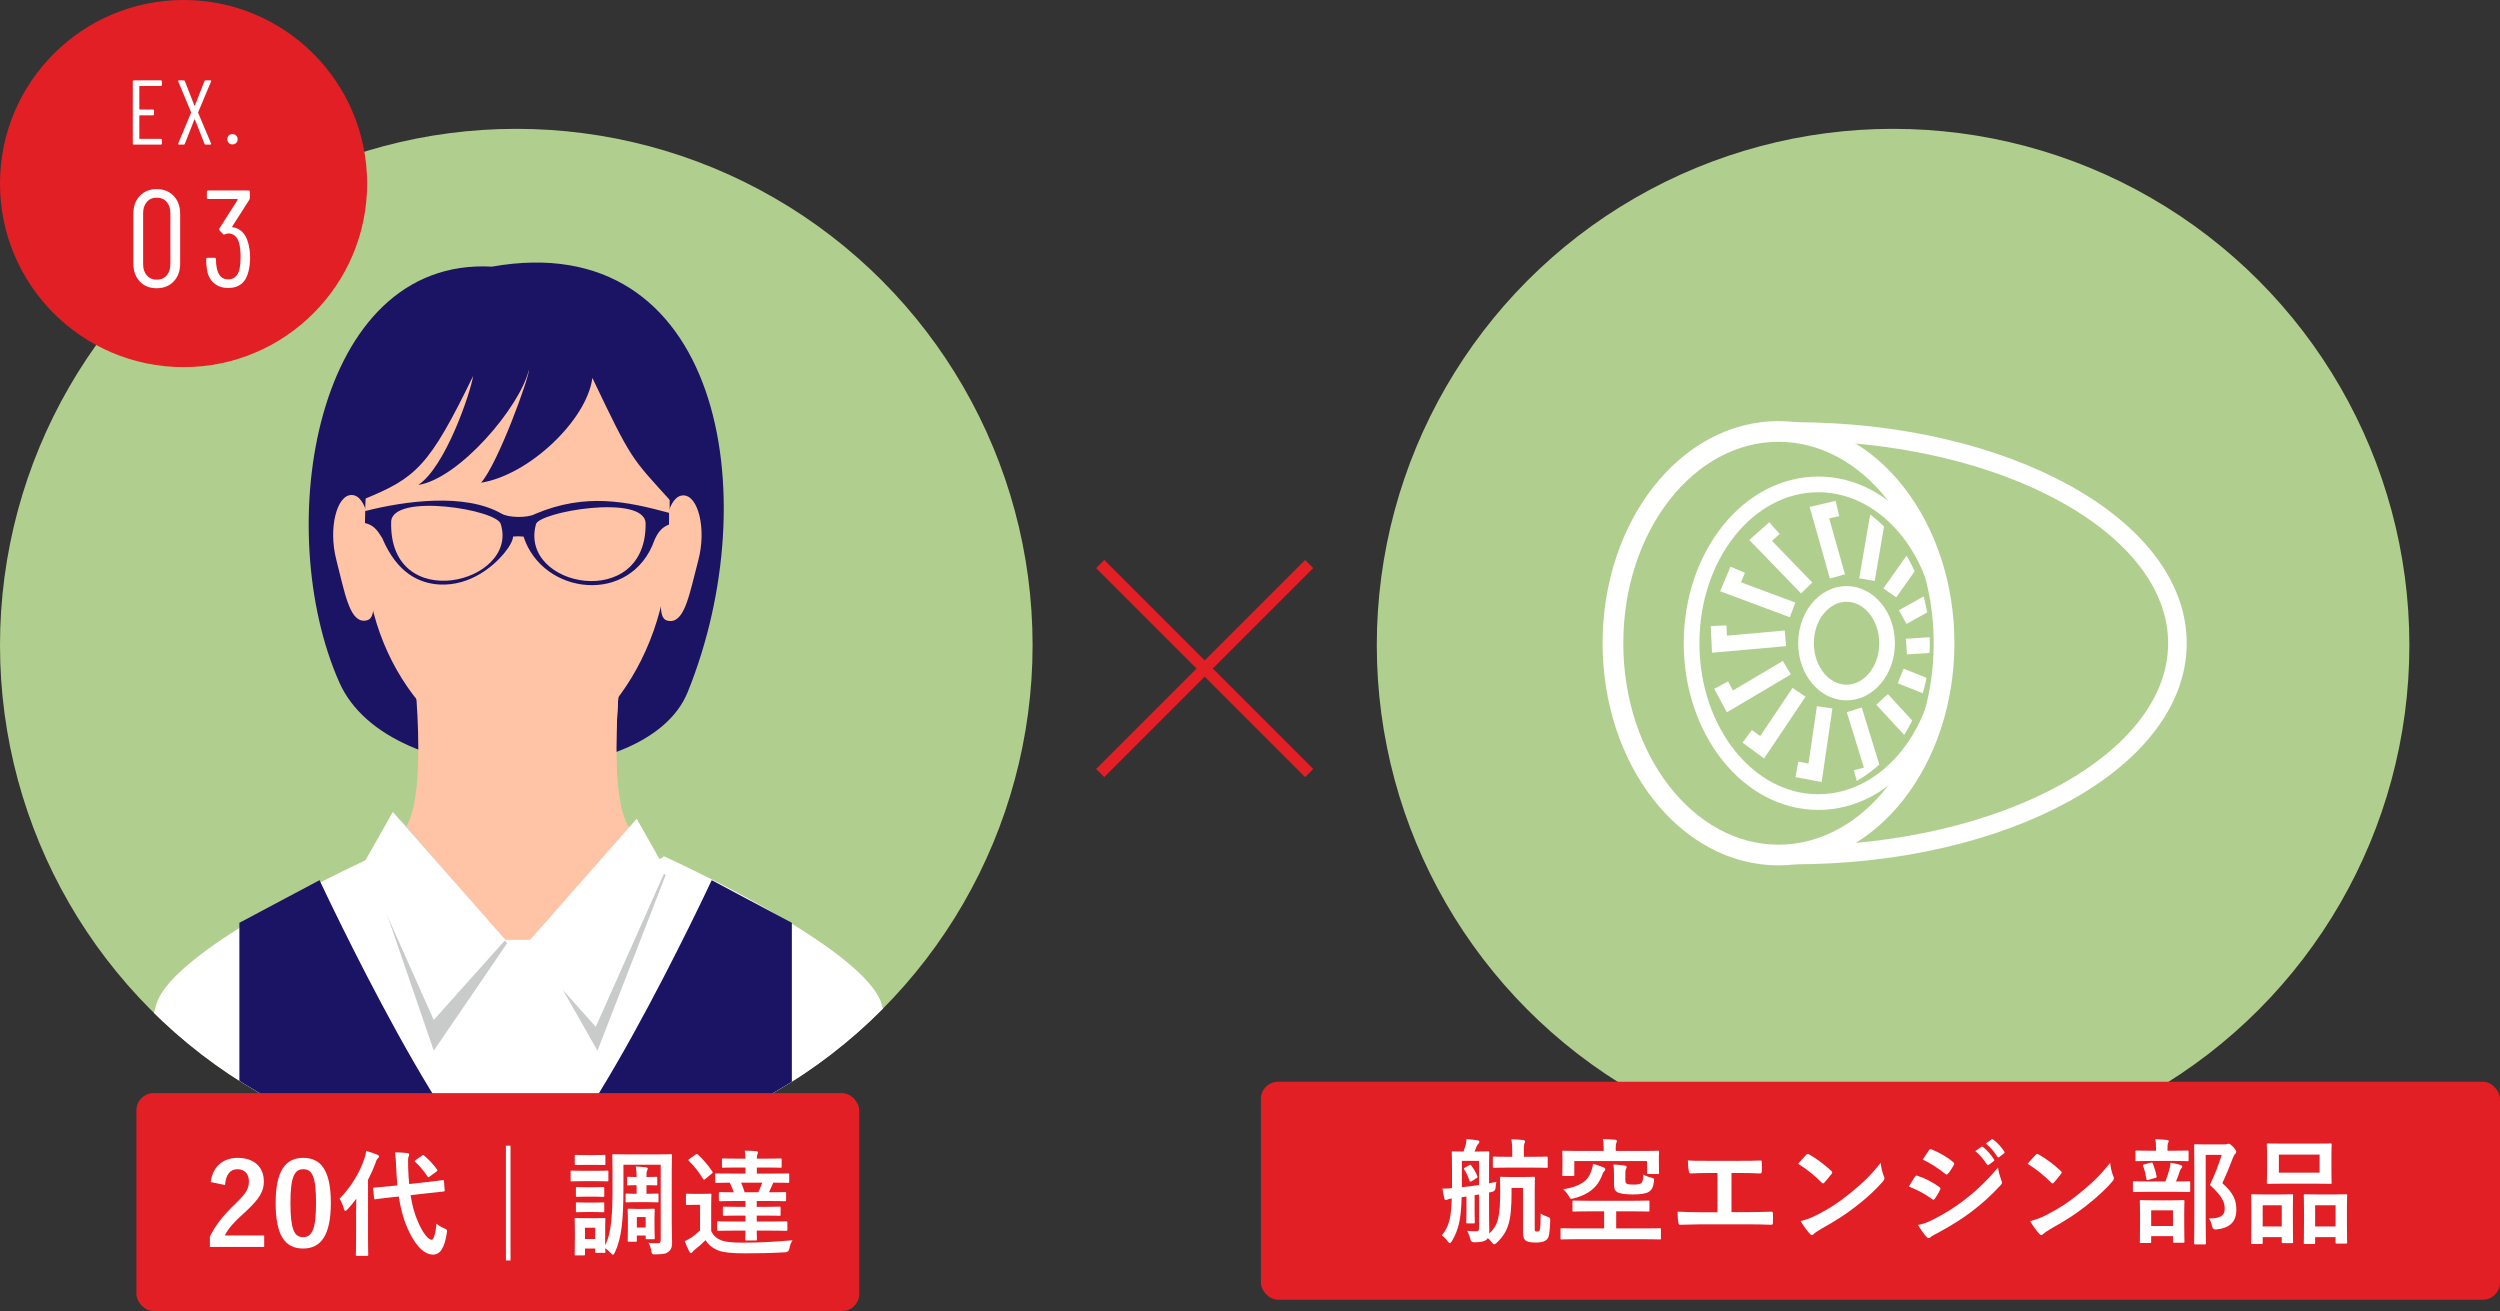 <?xml version="1.0" encoding="UTF-8"?><svg xmlns="http://www.w3.org/2000/svg" xmlns:xlink="http://www.w3.org/1999/xlink" viewBox="0 0 435.798 228.55"><rect x="0" y="0" width="435.798" height="228.55" fill="#333333" stroke="none"/><defs><style>.cls-1,.cls-2,.cls-3,.cls-4,.cls-5,.cls-6,.cls-7,.cls-8,.cls-9{stroke-width:0px;}.cls-1,.cls-2,.cls-7,.cls-8,.cls-9{fill-rule:evenodd;}.cls-1,.cls-9{fill:#ffc4a5;}.cls-2{fill:#1b1464;}.cls-10{stroke-width:3.24px;}.cls-10,.cls-11,.cls-5,.cls-12,.cls-13{fill:none;}.cls-10,.cls-11,.cls-12{stroke:#fff;}.cls-10,.cls-11,.cls-12,.cls-13{stroke-miterlimit:10;}.cls-11{stroke-width:2.733px;}.cls-3{fill:#e31f26;}.cls-14,.cls-4{fill:#b0cf8e;}.cls-15{isolation:isolate;}.cls-16{clip-path:url(#clippath-1);}.cls-12{stroke-width:3.608px;}.cls-13{stroke:#e31f26;stroke-width:2px;}.cls-6,.cls-8{fill:#fff;}.cls-7{fill:#c9caca;}.cls-9{mix-blend-mode:multiply;}.cls-17{clip-path:url(#clippath);}</style><clipPath id="clippath"><circle class="cls-4" cx="90" cy="112.459" r="90"/></clipPath><clipPath id="clippath-1"><ellipse class="cls-5" cx="314.321" cy="112.143" rx="22.084" ry="26.448"/></clipPath></defs><g class="cls-15"><g id="_レイヤー_2"><g id="D1"><circle class="cls-14" cx="90" cy="112.459" r="90"/><g class="cls-17"><path class="cls-2" d="m59.167,118.992c-11.843-26.628-4.508-74.214,26.59-72.512,39.828-7.061,48.031,39.823,34.115,74.182-7.188,17.747-52.009,17.883-60.705-1.67l0-0h0Z"/><path class="cls-1" d="m108.809,111.11s-3.459,25.461.601,32.767c3.657,6.58,12.871,10.147,12.871,10.147,0,0-6.242,31.211-32.103,31.211-25.86,0-32.103-31.211-32.103-31.211,0,0,9.215-3.567,12.871-10.147,4.06-7.306.601-32.767.601-32.767h37.26Z"/><path class="cls-9" d="m109.84,144.593c-.15-.235-.294-.473-.43-.716-4.06-7.306-.601-32.767-.601-32.767h-37.26s.167,1.233.385,3.231l.037.123c.253,2.205.567,5.302.785,8.7,3.542,12.627,14.613,27.771,37.085,21.428Z"/><path class="cls-1" d="m61.281,86.288c-2.56-.007-4.09,5.758-2.646,11.331,1.444,5.572,2.236,10.579,4.796,10.586,2.56.007,1.429-3.608,1.446-10.115.017-6.507-1.036-11.794-3.596-11.802v-0h0Z"/><path class="cls-9" d="m62.083,88.357c-1.146-.135-1.893,2.899-2.171,4.451-.279,1.553-.243,5.696.639,7.811.714,1.71,1.783,6.291,2.292.8.131-1.41-.598-1.701-.884-3.439-.285-1.738.563-2.86.997-3.345,1.653-1.851.225-6.147-.873-6.277h0Z"/><path class="cls-1" d="m119.132,86.357c2.56.007,4.06,5.782,2.588,11.346-1.472,5.564-2.29,10.565-4.849,10.557-2.56-.007-1.412-3.616-1.395-10.123.017-6.507,1.096-11.788,3.656-11.78l0-0h0Z"/><path class="cls-9" d="m118.32,88.422c1.147-.129,1.877,2.91,2.148,4.464.271,1.554.214,5.697-.679,7.807-.721,1.706-1.815,6.281-2.296.786-.123-1.41.607-1.697.901-3.434.295-1.737-.548-2.863-.98-3.351-1.644-1.862-.194-6.149.905-6.272h0Z"/><path class="cls-1" d="m90.07,52.628c29.204.005,26.676,17.37,26.611,41.138-.065,23.768-16.294,39.593-27.11,38.638-9.763-.342-26.061-14.139-25.995-37.908.05-18.17,1.838-34.127,14.457-40.146,3.889-1.855,5.157-1.723,12.036-1.722h0Z"/><path class="cls-2" d="m63.387,87.04c9.131-3.731,11.403-5.662,19.091-21.501-.474,2.982-4.828,15.845-9.561,18.999,7.116-1.1,17.716-13.544,19.294-20.109.073,1.276-5.406,16.412-8.357,19.718,8.357-1.326,18.474-10.941,19.406-18.273,6.892,14.45,6.714,13.797,13.702,21.517,1.703-23.378-5.261-39.739-29.639-39.739-24.557,4.204-24.449,12.482-23.936,39.388h0Z"/><path class="cls-2" d="m63.665,89.085c6.916-1.765,17.392-3.197,23.755.45.721.413,1.832.56,2.951.579,1.119-.006,2.232-.138,2.957-.542,8.765-3.703,16.007-2.148,23.294-.175.022,1.153.001.037-0,2.048-1.199.422-1.927,1.328-2.512,2.649-4.022,11.481-19.532,9.742-22.847-.555-.699-.067-1.128-.07-1.828-.012-.025,1.31-2.305,4.406-5.635,6.45-2.071,1.271-4.568,2.041-7.096,1.92-3.548-.17-7.474-1.926-10.08-8.105-.872-1.419-1.507-2.256-3.009-2.619-.011-.257.07-2.086.051-2.088h0Zm29.744,2.377c.192-2.219,19.069-5.464,19.131-.202.183,15.377-22.044,11.155-19.131.202v-0h0Zm-25.222-.483c-.406,16.27,22.205,10.697,19.127.445-.396-2.584-18.999-5.581-19.128-.445h0Z"/><path class="cls-8" d="m158.726,226.552s.637-31.508-5.011-51.424c-2.838-10.009-37.973-25.86-37.973-25.86l-21.699,14.565h-7.134s-21.699-14.565-21.699-14.565c0,0-35.134,15.852-37.973,25.86-5.648,19.916-5.011,51.424-5.011,51.424h136.5Z"/><path class="cls-2" d="m89.882,206.934c9.215,0,34.183-53.504,34.183-53.504l13.971,7.431v66.286H41.728v-66.286l13.971-7.431s24.969,53.504,34.183,53.504Z"/><polygon class="cls-7" points="88.396 164.427 69.966 143.025 64.913 151.943 75.614 183.154 88.396 164.427"/><polygon class="cls-7" points="93.152 163.833 109.203 147.781 116.04 152.537 104.15 183.154 93.152 163.833"/><polygon class="cls-8" points="91.368 165.022 110.986 142.728 116.04 151.646 103.853 178.992 91.368 165.022"/><polygon class="cls-8" points="88.098 163.833 68.48 141.539 63.427 150.457 75.614 177.803 88.098 163.833"/></g><line class="cls-13" x1="191.784" y1="134.752" x2="228.216" y2="98.32"/><line class="cls-13" x1="228.216" y1="134.752" x2="191.784" y2="98.32"/><rect class="cls-3" x="23.78" y="190.55" width="126" height="38" rx="3" ry="3"/><path class="cls-6" d="m36.73,206.059c.34-2.741,2.201-4.221,4.701-4.221,2.741,0,4.561,1.48,4.561,4.121,0,1.7-.74,2.98-3.081,5.161-2.101,1.88-3.101,3-3.721,4.241h6.862v2h-9.462v-1.78c.9-1.88,2.18-3.561,4.361-5.661,2-1.92,2.44-2.721,2.44-3.981,0-1.34-.78-2.121-2-2.121-1.26,0-2.041.94-2.161,2.761l-2.5-.52Z"/><path class="cls-6" d="m57.672,209.679c0,5.661-1.721,7.962-4.841,7.962-3.141,0-4.781-2.261-4.781-7.922s1.74-7.882,4.821-7.882,4.801,2.201,4.801,7.842Zm-7.042.02c0,4.501.62,5.961,2.2,5.961,1.621,0,2.261-1.48,2.261-5.961,0-4.501-.62-5.881-2.221-5.881-1.561,0-2.24,1.36-2.24,5.881Z"/><path class="cls-6" d="m62.071,211.2c0-.66.02-1.46.04-2.241-.48.64-1,1.26-1.52,1.84-.16.18-.28.28-.38.28-.12,0-.2-.1-.26-.34-.18-.68-.5-1.4-.76-1.78,2.021-2.061,3.481-4.521,4.301-6.901.14-.46.28-.92.34-1.42.7.2,1.36.4,1.92.64.22.1.32.16.32.3,0,.14-.06.22-.22.36-.12.1-.24.28-.4.8-.36.98-.8,1.96-1.3,2.92v10.022c0,1.94.04,2.92.04,3.021,0,.2-.02.22-.24.22h-1.681c-.22,0-.24-.02-.24-.22,0-.12.04-1.08.04-3.021v-4.481Zm12.362-5.141c1.82-.2,2.521-.32,2.721-.34s.22,0,.24.2l.12,1.54c.02.2,0,.22-.2.24l-2.741.3-3.0.34c.26,1.68.66,3.261,1.28,4.621.92,2.16,1.88,3.161,2.38,3.161.32,0,.66-.78.86-2.821.38.34.7.54,1.3.8s.58.3.48.9c-.38,2.561-1.16,3.701-2.38,3.701-1.861,0-3.481-2.241-4.561-4.841-.68-1.58-1.121-3.36-1.42-5.281l-1.36.14c-1.82.18-2.5.32-2.681.34-.2.02-.24,0-.26-.22l-.16-1.58c-.02-.22.02-.22.22-.24.2-.02.88-.06,2.7-.24l1.3-.14c-.08-.96-.16-1.92-.2-2.921-.06-1.34-.08-1.94-.22-2.84.72,0,1.44.04,2.141.12.22.02.34.12.34.24,0,.18-.06.28-.12.42-.1.24-.08.66-.06,2.0.04.92.08,1.84.18,2.741l3.101-.34Zm-.88-4.601c.1-.08.16-.12.22-.12s.1.04.18.12c.8.68,1.5,1.42,2.201,2.36.14.18.14.24-.1.44l-1.141.82c-.1.08-.18.14-.22.14-.06,0-.1-.06-.16-.14-.7-1-1.4-1.86-2.121-2.5-.08-.06-.12-.12-.12-.18s.08-.12.2-.2l1.061-.74Z"/><path class="cls-6" d="m88.992,199.717v20.004h-.8v-20.004h.8Z"/><path class="cls-6" d="m103.691,204.098c1.541,0,2.021-.04,2.141-.04.2,0,.22.02.22.22v1.42c0,.22-.02.24-.22.24-.12,0-.6-.04-2.141-.04h-1.86c-1.521,0-2.021.04-2.141.04-.2,0-.22-.02-.22-.24v-1.42c0-.2.02-.22.22-.22.12,0,.62.04,2.141.04h1.86Zm4.981,3c0,5.541-.3,8.682-1.48,11.202-.12.28-.22.42-.34.42-.1,0-.22-.1-.4-.3-.3-.34-.64-.64-.96-.82.02.4.04.52.04.58,0,.2-.02.22-.2.22h-1.36c-.2,0-.22-.02-.22-.22v-.54h-1.78v.98c0,.2-.02.22-.22.22h-1.34c-.22,0-.24-.02-.24-.22,0-.14.04-.44.04-2.92v-1.28c0-1.261-.04-1.741-.04-1.881,0-.2.02-.22.24-.22.12,0,.54.04,1.82.04h1.24c1.3,0,1.721-.04,1.86-.04.18,0,.2.02.2.22,0,.12-.04.601-.04,1.541v2.98c1.12-2.16,1.28-5.441,1.28-10.262v-2.541c0-1.78-.04-2.7-.04-2.84,0-.2.02-.22.22-.22.14,0,.76.04,2.601.04h4.761c1.841,0,2.481-.04,2.601-.04.2,0,.22.02.22.22,0,.12-.04,1.06-.04,2.84v9.002c0,1.48.06,2.5.06,3.321,0,.76-.14,1.22-.6,1.601-.4.34-.82.48-2.42.48-.42,0-.5-.04-.56-.42-.1-.6-.3-1.221-.541-1.601.581.06,1.021.1,1.601.08.46,0,.54-.18.54-.68v-13.003h-6.501v4.061Zm-5.181-5.741c1.3,0,1.701-.04,1.821-.04.2,0,.22.02.22.22v1.34c0,.2-.02.2-.22.2-.12,0-.521-.02-1.821-.02h-1.26c-1.3,0-1.7.02-1.82.02-.2,0-.22,0-.22-.2v-1.34c0-.2.02-.22.22-.22.12,0,.52.04,1.82.04h1.26Zm-.1,5.601c1.221,0,1.581-.04,1.701-.04.22,0,.24.02.24.2v1.3c0,.2-.02.22-.24.22-.12,0-.48-.04-1.701-.04h-1.08c-1.22,0-1.58.04-1.7.04-.2,0-.22-.02-.22-.22v-1.3c0-.18.02-.2.22-.2.12,0,.48.04,1.7.04h1.08Zm0,2.681c1.221,0,1.581-.04,1.701-.04.22,0,.24.02.24.22v1.28c0,.2-.02.22-.24.22-.12,0-.48-.04-1.701-.04h-1.08c-1.22,0-1.58.04-1.7.04-.2,0-.22-.02-.22-.22v-1.28c0-.2.02-.22.22-.22.12,0,.48.04,1.7.04h1.08Zm-1.42,4.381v1.96h1.78v-1.96h-1.78Zm10.802-8.842c1,0,1.46-.04,1.58-.04.2,0,.22.02.22.22v1.06c0,.2-.02.22-.22.22-.12,0-.58-.04-1.58-.04h-.08v1.5h.24c1.02,0,1.52-.04,1.64-.04.2,0,.22.02.22.22v1.1c0,.2-.02.22-.22.22-.12,0-.62-.04-1.64-.04h-2.261c-.78,0-1.28.04-1.38.04-.22,0-.24-.02-.24-.22v-1.1c0-.2.02-.22.24-.22.1,0,.6.04,1.38.04h.3v-1.5h-.12c-.74,0-1.2.04-1.34.04-.2,0-.2-.02-.2-.22v-1.06c0-.2,0-.22.2-.22.14,0,.6.04,1.34.04h.12v-.04c0-.76-.02-1.16-.14-1.8.54.04,1.24.08,1.76.14.2.04.32.12.32.22,0,.16-.06.26-.12.38-.08.16-.1.38-.1,1.04v.06h.08Zm1.32,8.322c0,1.76.04,2.181.04,2.3,0,.2-.02.22-.22.22h-1.14c-.2,0-.22-.02-.22-.22v-.42h-1.54v.86c0,.2-.02.22-.22.22h-1.14c-.22,0-.24-.02-.24-.22,0-.14.04-.54.04-2.581v-1.081c0-1.1-.04-1.54-.04-1.66,0-.2.02-.22.24-.22.12,0,.44.04,1.48.04h1.3c1.041,0,1.34-.04,1.48-.04.2,0,.22.02.22.22,0,.1-.04.56-.04,1.38v1.2Zm-3.081-1.34v1.82h1.54v-1.82h-1.54Z"/><path class="cls-6" d="m123.971,214.58c.4.88,1.02,1.34,1.82,1.661.72.26,1.96.38,3.701.38,2.561,0,5.681-.14,8.662-.42-.28.42-.46.88-.54,1.42q-.1.64-.74.68c-2.48.14-4.921.18-7.001.18-2.06,0-3.761-.12-4.721-.52-.92-.38-1.621-.94-2.161-1.78-.56.56-1.1,1.04-1.82,1.62-.22.16-.34.28-.44.42-.1.14-.18.2-.3.2-.1,0-.2-.12-.28-.26-.28-.54-.5-1.081-.78-1.8.5-.24.74-.38,1.14-.621.48-.34,1.04-.8,1.521-1.26v-4.461h-.82c-1.04,0-1.3.04-1.4.04-.22,0-.24-.02-.24-.24v-1.521c0-.2.02-.22.24-.22.1,0,.36.04,1.4.04h1.12c1.041,0,1.36-.04,1.48-.04.18,0,.2.02.2.22,0,.12-.04.68-.04,1.92v4.361Zm-2.741-13.303c.22-.14.28-.16.42-.02.92.86,1.78,1.84,2.521,2.96.1.16.1.22-.12.38l-1.08.9c-.1.08-.18.14-.24.14-.06,0-.12-.06-.18-.16-.74-1.2-1.581-2.26-2.46-3.101-.14-.16-.12-.22.1-.36l1.04-.74Zm6.701,13.243c-1.94,0-2.581.04-2.7.04-.2,0-.22-.02-.22-.22v-1.22c0-.2.02-.22.22-.22.12,0,.76.04,2.7.04h2.021v-1.041h-1.18c-1.8,0-2.42.04-2.541.04-.2,0-.22-.02-.22-.22v-1.18c0-.18.02-.2.22-.2.12,0,.74.04,2.541.04h1.18v-1.021h-1.74c-1.92,0-2.561.04-2.681.04-.2,0-.22-.02-.22-.24v-1.14c0-.2.02-.22.22-.22.1,0,.72.04,2.38.04-.2-.6-.44-1.18-.7-1.681-1.601.02-2.221.04-2.321.04-.2,0-.22-.02-.22-.22v-1.2c0-.2.02-.22.22-.22.12,0,.8.02,2.761.02h2.3v-1.06h-1.28c-1.84,0-2.48.04-2.601.04-.2,0-.22-.02-.22-.22v-1.18c0-.2.02-.22.22-.22.12,0,.76.04,2.601.04h1.28c-.02-.54-.04-.94-.12-1.4.64.02,1.5.04,2.041.1.18.02.26.1.26.2,0,.12-.06.22-.1.34-.06.14-.1.36-.1.76h1.521c1.84,0,2.44-.04,2.561-.04.22,0,.24.02.24.22v1.18c0,.2-.02.22-.24.22-.12,0-.72-.04-2.561-.04h-1.521v1.06h2.661c1.96,0,2.641-.02,2.761-.02.2,0,.22.02.22.22v1.2c0,.2-.02.22-.22.22-.12,0-.76-.04-2.521-.04-.06.1-.12.2-.16.28-.18.44-.4.92-.62,1.4h.06c1.92,0,2.581-.04,2.701-.04.2,0,.22.02.22.22v1.14c0,.22-.02.24-.22.24-.12,0-.78-.04-2.701-.04h-2.201v1.021h1.42c1.8,0,2.4-.04,2.521-.04.2,0,.22.02.22.2v1.18c0,.2-.02.22-.22.22-.12,0-.72-.04-2.521-.04h-1.42v1.041h2.38c1.94,0,2.601-.04,2.721-.04.22,0,.24.02.24.22v1.22c0,.2-.02.22-.24.22-.12,0-.78-.04-2.721-.04h-2.38c0,.92.04,1.4.04,1.5,0,.2-.02.22-.22.22h-1.6c-.2,0-.22-.02-.22-.22,0-.12.02-.54.04-1.5h-2.021Zm1.26-8.362c.22.521.44,1.101.62,1.681h2.381c.26-.58.48-1.12.68-1.681h-3.681Z"/><circle class="cls-3" cx="32" cy="32" r="32"/><path class="cls-6" d="m28.061,14.997h-3.712c-.043,0-.064.021-.064.064v3.968c0,.042.021.064.064.064h2.336c.106,0,.16.053.16.16v.688c0,.107-.054.16-.16.16h-2.336c-.043,0-.064.021-.064.064v3.984c0,.043.021.064.064.064h3.712c.106,0,.16.054.16.16v.672c0,.107-.054.16-.16.16h-4.752c-.107,0-.16-.053-.16-.16v-10.88c0-.106.053-.16.16-.16h4.752c.106,0,.16.054.16.16v.672c0,.107-.054.16-.16.16Z"/><path class="cls-6" d="m31.077,25.149c-.027-.037-.03-.083-.008-.136l2.24-5.36c.021-.032.021-.064,0-.096l-2.24-5.36-.016-.064c0-.085.048-.128.144-.128h.848c.085,0,.144.043.176.128l1.664,4.256c.011.032.027.048.048.048.021,0,.037-.016.048-.048l1.664-4.256c.032-.085.09-.128.176-.128h.848c.053,0,.093.019.12.056.026.038.029.083.008.136l-2.256,5.376c-.011.032-.011.064,0,.096l2.256,5.344.016.064c0,.085-.048.128-.144.128h-.848c-.085,0-.144-.042-.176-.128l-1.664-4.24c-.011-.032-.027-.048-.048-.048-.021,0-.038.016-.048.048l-1.664,4.24c-.032.085-.09.128-.176.128h-.848c-.053,0-.093-.019-.12-.056Z"/><path class="cls-6" d="m39.877,24.917c-.166-.17-.248-.384-.248-.64,0-.266.083-.482.248-.648.165-.165.381-.248.648-.248.256,0,.469.083.64.248.17.166.256.382.256.648,0,.256-.085.47-.256.64-.171.171-.384.256-.64.256-.267,0-.483-.085-.648-.256Z"/><path class="cls-6" d="m24.361,49.057c-.744-.792-1.116-1.828-1.116-3.108v-8.688c0-1.28.372-2.316,1.116-3.108.744-.792,1.724-1.188,2.94-1.188,1.231,0,2.224.396,2.976,1.188s1.128,1.828,1.128,3.108v8.688c0,1.28-.376,2.316-1.128,3.108-.752.792-1.744,1.188-2.976,1.188-1.216,0-2.196-.396-2.94-1.188Zm4.692-1.044c.432-.496.648-1.152.648-1.968v-8.88c0-.816-.216-1.472-.648-1.968-.432-.496-1.017-.744-1.752-.744-.705,0-1.272.248-1.704.744-.432.496-.648,1.152-.648,1.968v8.88c0,.816.216,1.472.648,1.968.432.496 1.0.744,1.704.744.735,0,1.32-.248,1.752-.744Z"/><path class="cls-6" d="m43.597,44.917c0,.848-.088,1.624-.264,2.328-.448,1.968-1.632,2.952-3.552,2.952-1.008,0-1.836-.28-2.484-.84s-1.052-1.336-1.212-2.328c-.096-.56-.144-1.176-.144-1.848,0-.16.08-.24.24-.24h1.224c.16,0,.24.08.24.24,0,.576.048,1.096.144,1.56.272,1.312.936,1.968,1.992,1.968.496,0,.912-.152,1.248-.456.336-.304.576-.744.72-1.32.128-.672.192-1.392.192-2.16,0-1.008-.096-1.848-.288-2.52-.16-.512-.4-.9-.72-1.164-.32-.264-.704-.396-1.152-.396-.144,0-.328.048-.552.144-.144.08-.256.072-.336-.024l-.624-.648c-.08-.112-.088-.224-.024-.336l3.192-5.016c.016-.016.016-.04,0-.072-.016-.032-.04-.048-.072-.048h-5.064c-.16,0-.24-.08-.24-.24v-1.008c0-.16.08-.24.24-.24h7.008c.16,0,.24.08.24.24v1.08c0,.08-.032.184-.096.312l-2.976,4.656c-.016.032-.02.06-.012.084.008.024.028.036.06.036.64.064,1.196.324,1.668.78.472.456.812,1.052,1.02,1.788.255.816.384,1.728.384,2.736Z"/><circle class="cls-4" cx="330" cy="112.459" r="90"/><ellipse class="cls-12" cx="310.027" cy="112.128" rx="28.86" ry="36.918"/><ellipse class="cls-11" cx="316.959" cy="112.128" rx="22.084" ry="27.689"/><path class="cls-10" d="m312.602,75.21c36.984,0,66.965,16.529,66.965,36.918s-29.981,36.918-66.965,36.918"/><g class="cls-16"><ellipse class="cls-11" cx="321.888" cy="112.128" rx="7.067" ry="8.593"/><polyline class="cls-11" points="314.939 102.497 306.913 94.204 309.321 92.063"/><polyline class="cls-11" points="312.481 106.317 301.666 102.29 302.917 99.322"/><polyline class="cls-11" points="311.231 111.271 299.736 112.296 299.586 109.078"/><polyline class="cls-11" points="311.484 116.393 301.551 122.269 300.03 119.43"/><polyline class="cls-11" points="313.607 120.682 307.175 130.264 304.579 128.357"/><polyline class="cls-11" points="318.074 123.302 316.398 134.72 313.233 134.118"/><polyline class="cls-11" points="323.234 123.742 326.64 134.769 323.525 135.588"/><polyline class="cls-11" points="328.081 121.917 335.905 130.401 333.446 132.482"/><polyline class="cls-11" points="331.321 117.834 342.036 122.12 340.714 125.058"/><polyline class="cls-11" points="332.325 112.71 343.841 111.962 343.914 115.182"/><polyline class="cls-11" points="331.676 107.572 341.747 101.936 343.2 104.811"/><polyline class="cls-11" points="329.433 103.353 336.094 93.928 338.644 95.897"/><polyline class="cls-11" points="325.447 101.042 327.398 89.668 330.547 90.346"/><polyline class="cls-11" points="320.299 100.478 317.16 89.372 320.294 88.628"/></g><rect class="cls-3" x="219.798" y="188.568" width="216" height="38" rx="3" ry="3"/><path class="cls-6" d="m263.493,207.837c0,4.961-.52,6.801-2.561,8.782-.2.18-.34.28-.46.28-.14,0-.26-.12-.46-.38-.18-.26-.42-.5-.66-.7-.06.12-.14.22-.24.3-.34.28-.92.42-2.081.44q-.64.02-.74-.62c-.12-.54-.36-1.04-.52-1.38.7.08,1.18.08,1.641.08.26,0,.42-.14.42-.58v-5.841l-.78.12v3.041c0,1.08.04,1.521.04,1.641,0,.22-.02.24-.22.24h-1.06c-.2,0-.22-.02-.22-.24,0-.12.04-.561.04-1.641v-2.8l-.84.12c-.1,3.781-.52,5.682-1.701,7.662-.14.22-.26.34-.38.34-.08,0-.18-.08-.28-.22-.38-.56-.76-.88-1.1-1.12,1.24-1.521,1.641-3.021,1.74-6.441-.34.04-.62.1-.74.18-.1.06-.18.1-.3.1-.14,0-.2-.1-.26-.3-.14-.52-.22-1.12-.32-1.7.54,0,1.02,0,1.66-.08v-3.381c0-1.78-.04-2.701-.04-2.84,0-.18.02-.2.22-.2.12,0,.56.04,1.82.04.14-.36.24-.68.36-1.041.1-.38.16-.7.18-1.14.66.06,1.34.14,1.96.24.18.04.28.12.28.24,0,.14-.06.24-.16.32-.12.1-.24.28-.3.44-.14.34-.26.66-.4.94h.4c1.38,0,1.82-.04,1.96-.04.2,0,.22.02.22.2,0,.12-.04,1.06-.04,2.84v2.541c.44-.08.86-.16,1.28-.26-.06.28-.12.66-.14,1q-.02.64-.66.76c-.16.04-.32.08-.48.1v3.841c0,.92.04,1.94.04,2.76,0,.2,0,.36-.02.54,1.581-1.4,1.94-2.98,1.92-7.582,0-1.3-.04-1.96-.04-2.08,0-.2.02-.22.22-.22.1,0,.48.04,1.78.04h2.061c1.26,0,1.68-.04,1.8-.04.22,0,.24.02.24.22,0,.12-.04.9-.04,2.42v6.221c0,.36,0,.5.06.58.08.1.14.1.34.1.24,0,.36-.06.46-.22.1-.16.16-.9.18-2.92.34.24.82.46,1.32.62.32.1.36.16.34.76-.08,2.021-.22,2.76-.541,3.101-.38.4-1,.58-1.88.58-.96,0-1.42-.08-1.78-.3-.36-.2-.54-.66-.54-1.46v-7.762h-2v.76Zm-5.661-5.481h-3v4.601c.96-.1,1.98-.24,3-.38v-4.221Zm-1.72.76c.2-.12.22-.14.36.06.4.52.78,1.14,1.04,1.82.08.2.08.24-.1.36l-.76.48c-.3.18-.42.2-.48.02-.22-.68-.541-1.42-.92-1.98-.12-.18-.1-.2.1-.32l.76-.44Zm6.841.42c-1.78,0-2.38.04-2.5.04-.2,0-.22-.02-.22-.22v-1.521c0-.2.02-.22.22-.22.12,0,.72.04,2.5.04h.66v-.76c0-1-.02-1.5-.14-2.301.76.02,1.42.06,2.061.14.2.02.32.12.32.2,0,.14-.06.28-.12.42-.1.24-.1.62-.1,1.521v.78h1.46c1.781,0,2.381-.04,2.501-.04.18,0,.2.02.2.22v1.521c0,.2-.02.22-.2.22-.12,0-.72-.04-2.501-.04h-4.141Z"/><path class="cls-6" d="m274.791,216.019c-1.8,0-2.42.04-2.541.04-.2,0-.22-.02-.22-.22v-1.54c0-.18.02-.2.22-.2.12,0,.74.04,2.541.04h4.841v-2.98h-2.541c-1.94,0-2.621.04-2.741.04-.22,0-.24-.02-.24-.22v-1.48c0-.2.02-.22.24-.22.12,0,.8.04,2.741.04h7.461c1.94,0,2.621-.04,2.741-.04.22,0,.24.02.24.22v1.48c0,.2-.02.22-.24.22-.12,0-.8-.04-2.741-.04h-2.82v2.98h5.041c1.8,0,2.42-.04,2.541-.04.2,0,.22.02.22.2v1.54c0,.2-.02.22-.22.22-.12,0-.74-.04-2.541-.04h-11.982Zm11.562-15.383c1.84,0,2.5-.04,2.641-.04.2,0,.22.02.22.24,0,.12-.04.44-.04.9v.7c0,1.601.04,1.88.04,1.98,0,.22-.02.24-.22.24h-1.661c-.2,0-.22-.02-.22-.24v-2.021h-12.683v2.361c0,.22-.02.24-.22.24h-1.661c-.2,0-.22-.02-.22-.24,0-.12.04-.42.04-2.121v-.66c0-.68-.04-1.021-.04-1.14,0-.22.02-.24.22-.24.14,0,.8.04,2.641.04h4.361v-.62c0-.44-.02-1-.14-1.44.74,0,1.44.04,2.141.1.2.02.3.1.3.22,0,.14-.06.24-.1.38-.08.16-.1.42-.1.74v.62h4.701Zm-6.822,2.86c.18.08.3.18.3.34,0,.14-.06.24-.24.4-.12.1-.2.32-.4.84-.76,1.86-2.181,3.121-4.841,3.821-.52.14-.56.16-.86-.36-.32-.541-.66-.94-1-1.22,2.881-.46,4.281-1.42,4.861-3.061.16-.48.3-.9.34-1.38.66.18,1.2.36,1.84.62Zm3.801,2.101c0,.42.02.62.2.72.22.16.74.18,1.28.18.64,0,1.08-.08,1.3-.26.24-.22.34-.64.34-1.5.4.24.92.44,1.36.54.541.12.56.16.5.66-.12,1.06-.4,1.52-.92,1.84-.54.32-1.48.44-2.781.44-1.36,0-2.32-.16-2.76-.44-.36-.26-.5-.6-.5-1.38v-1.5c0-.88-.02-1.36-.1-1.9.72.04,1.44.1,1.98.18.2.04.32.12.32.24,0,.14-.04.24-.12.38s-.1.34-.1.9v.9Z"/><path class="cls-6" d="m301.832,211.298h2.86c1.34,0,2.681-.04,4.041-.08.22-.02.32.08.32.32.02.52.02,1.08,0,1.6,0,.26-.06.36-.3.36-.96-.04-2.741-.08-4.041-.08h-8.041c-.82,0-2.121.06-3.681.08-.32.02-.36-.06-.42-.4-.08-.44-.14-1.161-.14-1.881,1.44.08,2.961.1,4.241.1h2.721v-6.841h-1.561c-1.44,0-2.28.04-3.101.08-.24.02-.28-.12-.34-.42-.08-.4-.16-1.181-.16-1.861,1,.1,1.8.08,3.46.08h5.661c1.22,0,2.321,0,3.501-.06.2-.02.26.1.26.32.02.5.02,1.06,0,1.56-.02.26-.06.38-.28.38-1.34-.06-2.32-.08-3.441-.08h-1.56v6.821Z"/><path class="cls-6" d="m314.851,201.316c.08-.1.18-.16.28-.16.08,0,.16.04.26.1,1.02.54,2.681,1.76,3.821,2.841.12.12.18.2.18.28s-.04.16-.12.26c-.3.4-.96,1.2-1.24,1.5-.1.1-.16.16-.24.16s-.16-.06-.26-.16c-1.2-1.24-2.64-2.38-4.081-3.261.44-.54,1.02-1.16,1.4-1.56Zm1.74,10.542c2.44-1.26,3.741-2.1,5.761-3.721,2.44-1.98,3.781-3.261,5.481-5.441.12,1,.3,1.68.56,2.34.06.14.1.26.1.38,0,.18-.1.34-.32.6-1.061,1.24-2.781,2.84-4.601,4.241-1.66,1.3-3.341,2.42-6.042,3.921-.9.54-1.16.74-1.34.92-.12.12-.24.2-.36.2-.1,0-.22-.08-.34-.22-.5-.56-1.121-1.38-1.601-2.22,1.021-.28,1.641-.46,2.701-1Z"/><path class="cls-6" d="m333.81,205.137c.1-.14.2-.24.38-.2,1.5.5,2.7,1.14,3.841,1.96.14.1.22.18.22.3,0,.06-.04.14-.08.22-.22.541-.56,1.061-.88,1.521-.1.12-.18.2-.26.2s-.14-.04-.24-.12c-1.28-.94-2.581-1.601-4.041-2.181.5-.8.82-1.38,1.06-1.7Zm3.241,7.421c1.9-1,3.541-1.94,5.481-3.46,1.6-1.22,3.741-3.141,5.761-5.582.12.88.28,1.38.58,2.241.06.14.1.26.1.38,0,.16-.06.3-.22.46-1.86,2-3.121,3.101-5.081,4.621-1.74,1.32-3.601,2.461-5.981,3.761-.48.26-.96.48-1.16.68-.12.12-.22.16-.32.16-.14,0-.28-.08-.4-.24-.42-.42-.96-1.2-1.48-2.041.84-.16,1.541-.38,2.721-.98Zm-.82-12.022c.14-.24.26-.28.5-.16,1.28.521,2.661,1.26,3.761,2.221.12.08.16.18.16.26,0,.08-.02.16-.08.26-.28.5-.68,1.14-1.021,1.5-.06.1-.14.12-.2.12-.1,0-.2-.06-.3-.14-1.04-.86-2.601-1.88-3.881-2.46.34-.521.72-1.081,1.06-1.601Zm9.162-.62c.1-.08.18-.06.3.04.62.48,1.34,1.28,1.9,2.141.08.12.08.22-.06.32l-.84.62c-.14.1-.24.08-.34-.06-.6-.92-1.24-1.68-2.021-2.32l1.06-.74Zm1.78-1.3c.12-.08.18-.06.3.04.74.56,1.46,1.36,1.9,2.061.08.12.1.24-.06.36l-.8.62c-.16.12-.26.06-.34-.06-.54-.86-1.18-1.62-2-2.3l1-.72Z"/><path class="cls-6" d="m354.851,201.316c.08-.1.18-.16.28-.16.08,0,.16.04.26.1,1.02.54,2.681,1.76,3.821,2.841.12.12.18.2.18.28s-.04.16-.12.26c-.3.4-.96,1.2-1.24,1.5-.1.1-.16.16-.24.16s-.16-.06-.26-.16c-1.2-1.24-2.64-2.38-4.081-3.261.44-.54,1.02-1.16,1.4-1.56Zm1.74,10.542c2.44-1.26,3.741-2.1,5.761-3.721,2.44-1.98,3.781-3.261,5.481-5.441.12,1,.3,1.68.56,2.34.06.14.1.26.1.38,0,.18-.1.34-.32.6-1.061,1.24-2.781,2.84-4.601,4.241-1.66,1.3-3.341,2.42-6.042,3.921-.9.54-1.16.74-1.34.92-.12.12-.24.2-.36.2-.1,0-.22-.08-.34-.22-.5-.56-1.121-1.38-1.601-2.22,1.021-.28,1.641-.46,2.701-1Z"/><path class="cls-6" d="m374.571,207.757c-1.82,0-2.44.04-2.561.04-.18,0-.2-.02-.2-.22v-1.44c0-.2.02-.22.2-.22.12,0,.74.04,2.561.04h2.901c.36-.92.56-1.601.74-2.281.08-.3.12-.58.16-1,.54.1,1.22.24,1.74.4.18.06.3.12.3.26s-.08.24-.16.32c-.12.12-.2.3-.26.46-.18.58-.38,1.14-.68,1.84,1.56,0,2.14-.04,2.26-.04.2,0,.22.02.22.22v1.44c0,.2-.02.22-.22.22-.12,0-.74-.04-2.541-.04h-4.461Zm.36-5.381c-1.761,0-2.341.04-2.461.04-.2,0-.22-.02-.22-.22v-1.4c0-.22.02-.24.22-.24.12,0,.7.04,2.461.04h.9v-.36c0-.72-.02-1.201-.12-1.661.72.02,1.34.08,2.021.14.2.02.32.1.32.18,0,.14-.06.24-.14.4-.06.14-.08.38-.08.96v.34h1.02c1.741,0,2.321-.04,2.441-.04.2,0,.22.02.22.24v1.4c0,.2-.02.22-.22.22-.12,0-.7-.04-2.441-.04h-3.92Zm-1.701,14.303c-.2,0-.22-.02-.22-.2,0-.14.04-.64.04-3.38v-1.44c0-1.561-.04-2.101-.04-2.241,0-.2.02-.22.22-.22.14,0,.66.04,2.221.04h2.88c1.561,0,2.101-.04,2.221-.04.22,0,.24.02.24.22,0,.12-.04.68-.04,1.96v1.661c0,2.74.04,3.241.04,3.36,0,.22-.02.24-.24.24h-1.541c-.2,0-.22-.02-.22-.24v-.92h-3.801v1c0,.18-.02.2-.22.2h-1.541Zm1.28-11.002c-.3.08-.32.04-.36-.2-.12-.74-.3-1.54-.56-2.2-.08-.22-.04-.22.22-.3l1.101-.3c.24-.06.3-.04.38.16.24.62.5,1.44.64,2.2.04.22,0,.22-.24.3l-1.18.34Zm.48,8.042h3.801v-2.741h-3.801v2.741Zm12.703-14.223c.24,0,.42-.02.5-.06.12-.04.2-.06.3-.06.16,0,.32.08.84.6.42.48.48.66.48.82,0,.16-.08.26-.18.36-.14.1-.24.28-.42.74-.58,1.541-1.14,2.9-1.82,4.341,2.041,1.84,2.44,3.041,2.44,4.681,0,2.081-1.18,3.181-3.521,3.401q-.62.06-.72-.6c-.1-.581-.3-1.021-.56-1.32,1.88.04,2.78-.46,2.78-1.641,0-1.26-.46-2.24-2.581-4.201.82-1.701,1.46-3.361,2.061-5.241h-2.8v11.202c0,2.681.04,4.081.04,4.181,0,.2-.02.22-.22.22h-1.601c-.22,0-.24-.02-.24-.22,0-.12.04-1.44.04-4.161v-8.642c0-2.741-.04-4.081-.04-4.221,0-.2.02-.22.24-.22.12,0,.66.04,1.781.04h3.201Z"/><path class="cls-6" d="m392.63,216.859c-.2,0-.22-.02-.22-.24,0-.12.04-.68.04-3.741v-1.86c0-1.92-.04-2.48-.04-2.621,0-.2.02-.22.22-.22.14,0,.64.04,2.121.04h2.621c1.5,0,2-.04,2.14-.04.2,0,.22.02.22.22,0,.12-.04.7-.04,2.28v2.101c0,3.0.04,3.581.04,3.701,0,.2-.02.22-.22.22h-1.56c-.18,0-.2-.02-.2-.22v-.82h-3.321v.96c0,.22-.02.24-.22.24h-1.581Zm1.8-3.061h3.321v-3.701h-3.321v3.701Zm9.122-14.443c1.9,0,2.541-.04,2.681-.04.2,0,.22.02.22.22,0,.14-.04.66-.04,1.86v2.9c0,1.2.04,1.721.04,1.84,0,.22-.02.24-.22.24-.14,0-.78-.04-2.681-.04h-5.521c-1.88,0-2.541.04-2.661.04-.2,0-.22-.02-.22-.24,0-.12.04-.64.04-1.84v-2.9c0-1.2-.04-1.721-.04-1.86,0-.2.02-.22.22-.22.12,0,.78.04,2.661.04h5.521Zm-6.301,5.061h7.102v-3.141h-7.102v3.141Zm4.541,12.443c-.18,0-.2-.02-.2-.22,0-.14.04-.7.04-3.761v-1.86c0-1.9-.04-2.48-.04-2.601,0-.22.02-.24.2-.24.14,0,.66.04,2.2.04h2.761c1.541,0,2.061-.04,2.181-.04.2,0,.22.02.22.24,0,.12-.04.7-.04,2.3v2.141c0,3.0.04,3.561.04,3.681,0,.22-.02.24-.22.24h-1.581c-.2,0-.22-.02-.22-.24v-.88h-3.561v.98c0,.2-.02.22-.22.22h-1.56Zm1.78-3.061h3.561v-3.701h-3.561v3.701Z"/></g></g></g></svg>
